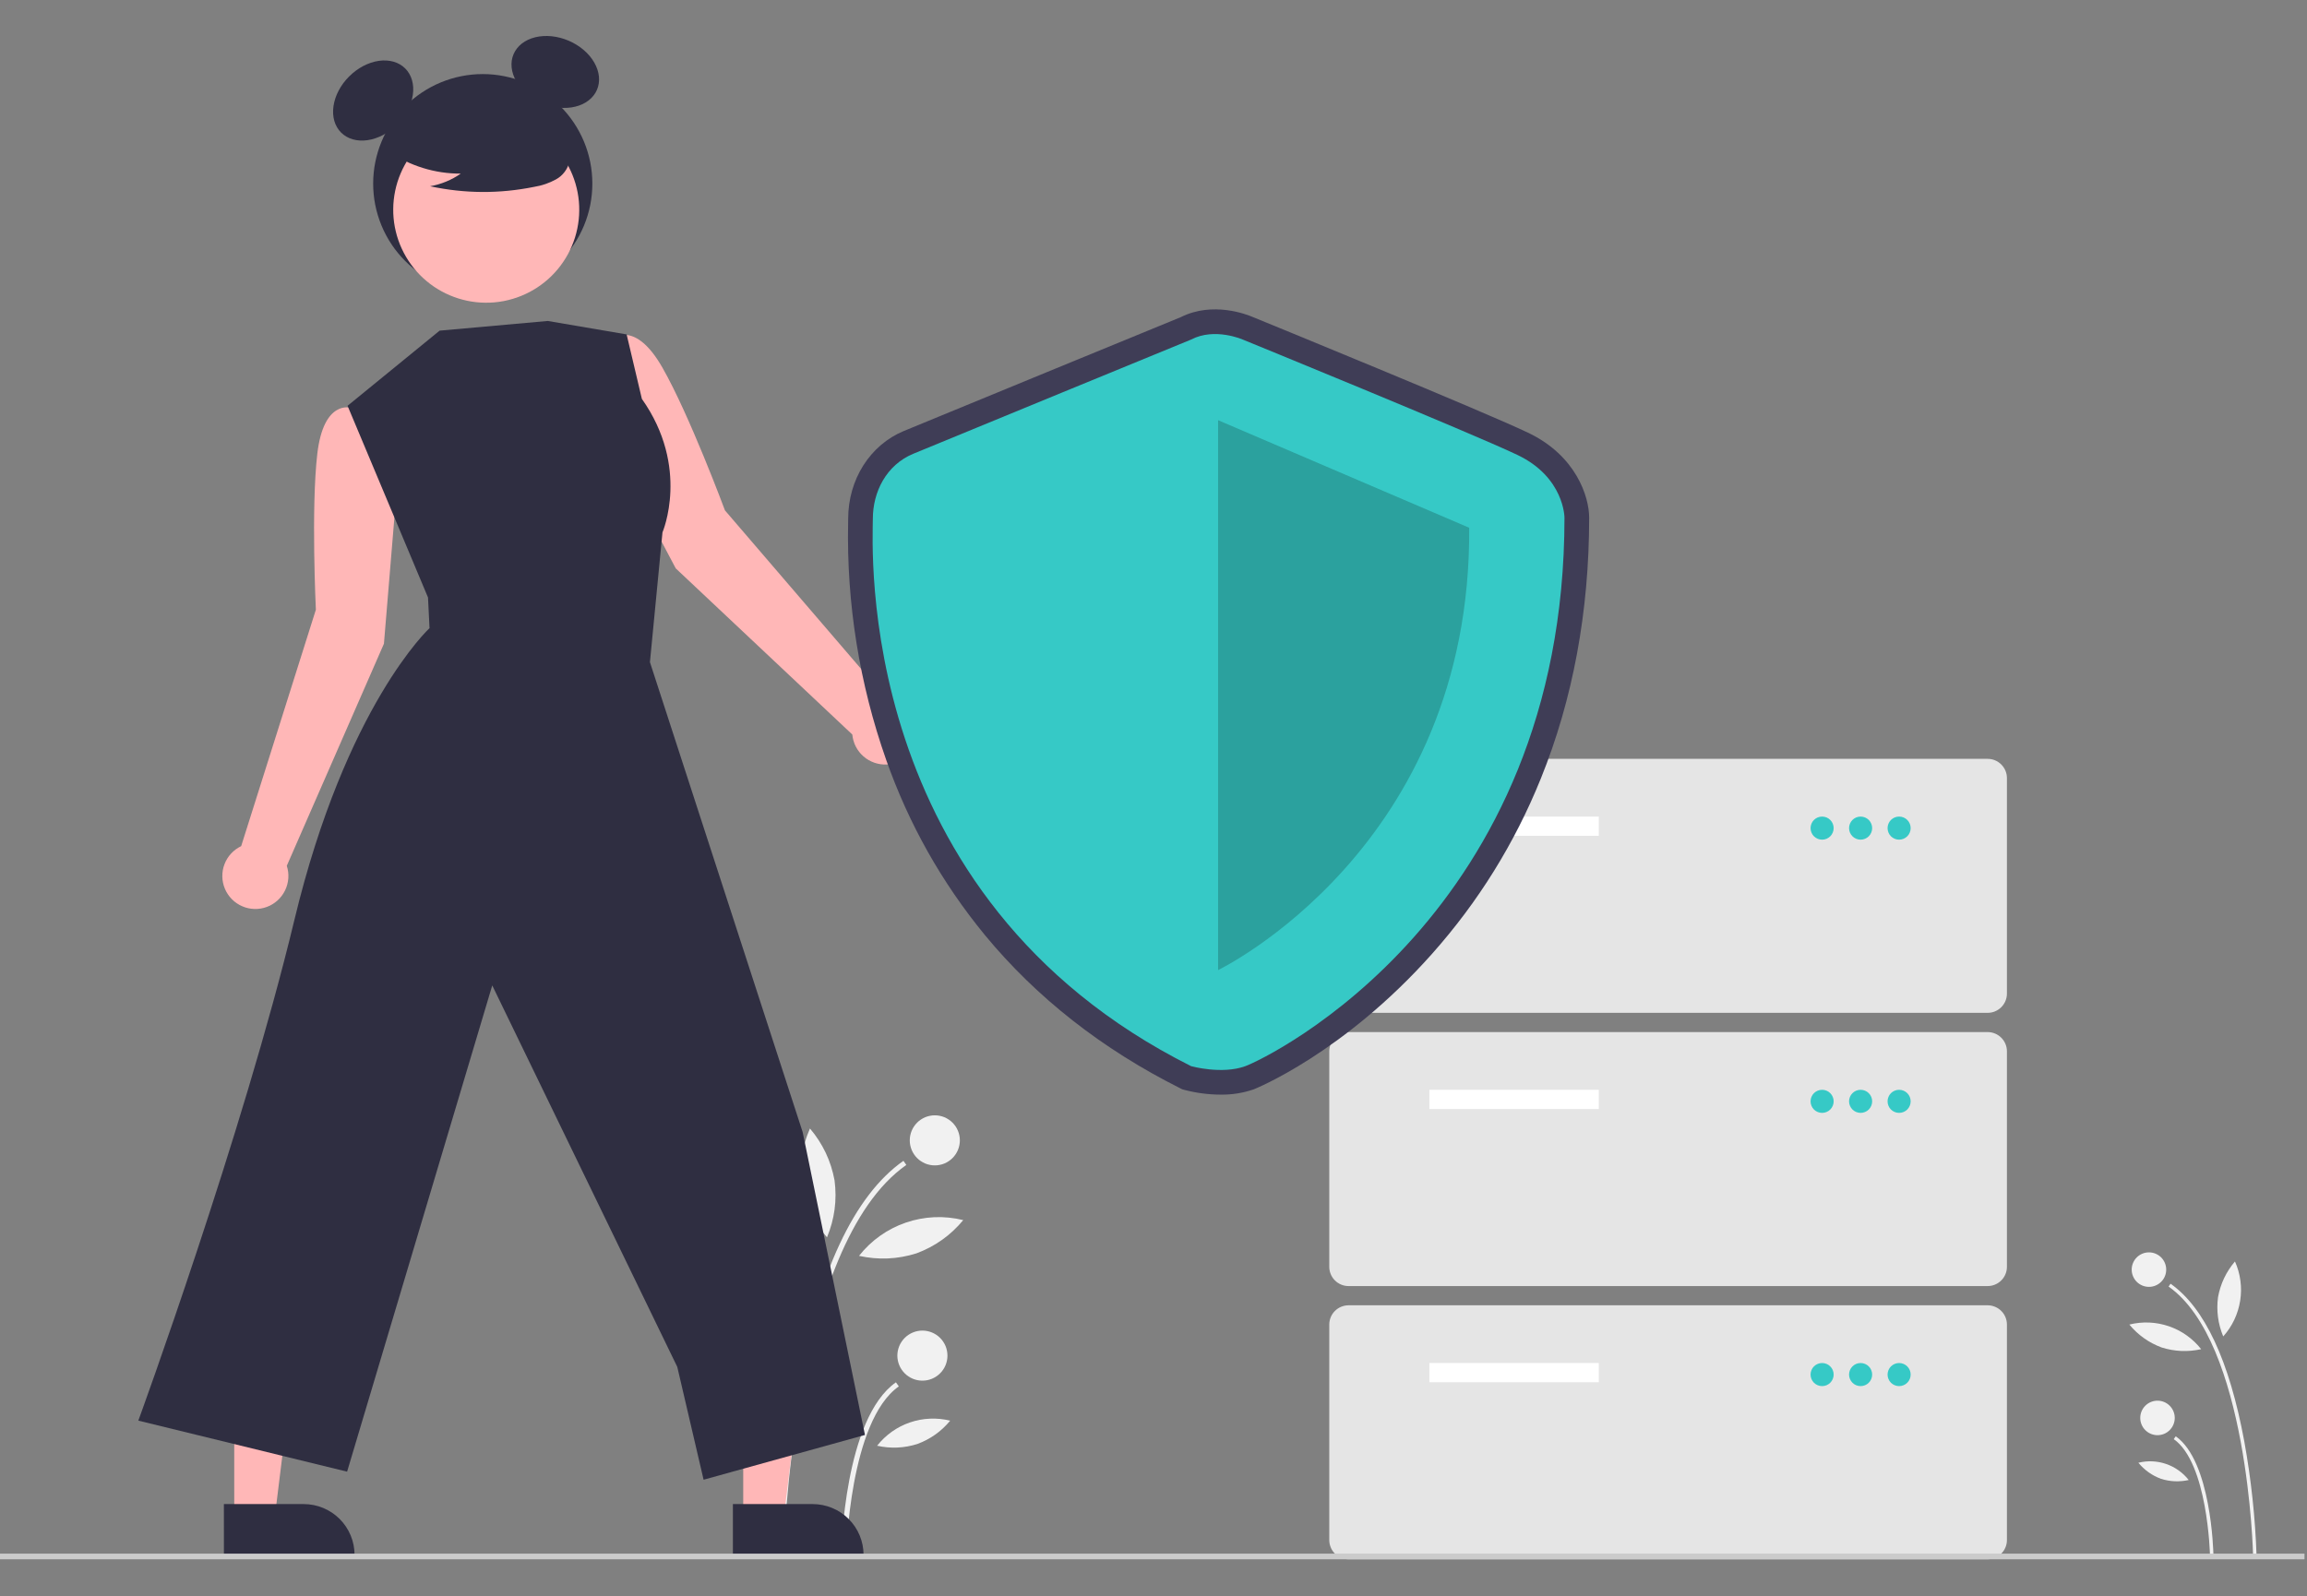 <?xml version="1.0" encoding="UTF-8"?>
<svg xmlns="http://www.w3.org/2000/svg" xmlns:xlink="http://www.w3.org/1999/xlink" width="614" zoomAndPan="magnify" viewBox="0 0 460.5 318.75" height="425" preserveAspectRatio="xMidYMid meet" version="1.0">
  <rect x="0" y="0" width="460.5" height="318.75" fill="#808080" stroke="none"/>
  <defs>
    <clipPath id="876d3a0945">
      <path d="M 102 7.176 L 120 7.176 L 120 22 L 102 22 Z M 102 7.176 " clip-rule="nonzero"></path>
    </clipPath>
    <clipPath id="4e030b93a5">
      <path d="M 265 260 L 401 260 L 401 311.344 L 265 311.344 Z M 265 260 " clip-rule="nonzero"></path>
    </clipPath>
    <clipPath id="12f7aa93ac">
      <path d="M 0 310 L 460 310 L 460 311.344 L 0 311.344 Z M 0 310 " clip-rule="nonzero"></path>
    </clipPath>
  </defs>
  <path fill="#f1f1f1" d="M 449.742 310.664 L 450.434 310.648 C 450.164 302.98 449.352 295.375 447.988 287.824 C 445.008 271.684 440.055 261.082 433.266 256.316 L 432.871 256.879 C 448.73 268.012 449.734 310.238 449.742 310.664 Z M 449.742 310.664 " fill-opacity="1" fill-rule="nonzero"></path>
  <path fill="#f1f1f1" d="M 441.133 310.496 L 441.82 310.484 C 441.809 309.723 441.375 291.75 434.301 286.781 L 433.902 287.344 C 440.695 292.113 441.129 310.316 441.133 310.496 Z M 441.133 310.496 " fill-opacity="1" fill-rule="nonzero"></path>
  <path fill="#f1f1f1" d="M 432.395 253.496 C 432.395 253.953 432.309 254.395 432.133 254.816 C 431.961 255.238 431.711 255.609 431.387 255.934 C 431.062 256.254 430.691 256.504 430.27 256.68 C 429.848 256.855 429.41 256.941 428.953 256.941 C 428.496 256.941 428.055 256.855 427.633 256.68 C 427.211 256.504 426.84 256.254 426.516 255.934 C 426.191 255.609 425.945 255.238 425.77 254.816 C 425.594 254.395 425.508 253.953 425.508 253.496 C 425.508 253.043 425.594 252.602 425.77 252.18 C 425.945 251.758 426.191 251.387 426.516 251.062 C 426.84 250.738 427.211 250.492 427.633 250.316 C 428.055 250.141 428.496 250.055 428.953 250.055 C 429.41 250.055 429.848 250.141 430.27 250.316 C 430.691 250.492 431.062 250.738 431.387 251.062 C 431.711 251.387 431.961 251.758 432.133 252.18 C 432.309 252.602 432.395 253.043 432.395 253.496 Z M 432.395 253.496 " fill-opacity="1" fill-rule="nonzero"></path>
  <path fill="#f1f1f1" d="M 434.102 283.109 C 434.102 283.566 434.016 284.004 433.84 284.426 C 433.664 284.848 433.414 285.223 433.094 285.543 C 432.77 285.867 432.398 286.117 431.977 286.293 C 431.555 286.465 431.113 286.555 430.656 286.555 C 430.199 286.555 429.762 286.465 429.34 286.293 C 428.918 286.117 428.543 285.867 428.223 285.543 C 427.898 285.223 427.648 284.848 427.477 284.426 C 427.301 284.004 427.215 283.566 427.215 283.109 C 427.215 282.652 427.301 282.215 427.477 281.793 C 427.648 281.371 427.898 280.996 428.223 280.676 C 428.543 280.352 428.918 280.102 429.34 279.93 C 429.762 279.754 430.199 279.668 430.656 279.668 C 431.113 279.668 431.555 279.754 431.977 279.93 C 432.398 280.102 432.77 280.352 433.094 280.676 C 433.414 280.996 433.664 281.371 433.84 281.793 C 434.016 282.215 434.102 282.652 434.102 283.109 Z M 434.102 283.109 " fill-opacity="1" fill-rule="nonzero"></path>
  <path fill="#f1f1f1" d="M 442.738 259.004 C 442.387 261.707 442.734 264.316 443.777 266.836 C 444.676 265.832 445.41 264.727 445.988 263.512 C 446.562 262.297 446.953 261.023 447.16 259.699 C 447.371 258.371 447.387 257.039 447.207 255.707 C 447.031 254.375 446.668 253.094 446.121 251.867 C 444.359 253.945 443.23 256.324 442.738 259.004 Z M 442.738 259.004 " fill-opacity="1" fill-rule="nonzero"></path>
  <path fill="#f1f1f1" d="M 431.48 269.043 C 434.082 269.859 436.711 269.973 439.375 269.383 C 438.543 268.328 437.582 267.41 436.484 266.633 C 435.391 265.852 434.203 265.246 432.934 264.809 C 431.66 264.375 430.355 264.125 429.012 264.066 C 427.668 264.012 426.344 264.145 425.039 264.469 C 426.777 266.566 428.926 268.094 431.48 269.043 Z M 431.48 269.043 " fill-opacity="1" fill-rule="nonzero"></path>
  <path fill="#f1f1f1" d="M 431.352 295.27 C 433.176 295.84 435.02 295.918 436.887 295.508 C 436.305 294.766 435.629 294.121 434.859 293.578 C 434.094 293.031 433.262 292.605 432.371 292.301 C 431.48 291.996 430.562 291.82 429.621 291.781 C 428.68 291.738 427.754 291.832 426.84 292.062 C 428.059 293.531 429.562 294.602 431.352 295.27 Z M 431.352 295.27 " fill-opacity="1" fill-rule="nonzero"></path>
  <path fill="#f1f1f1" d="M 156.418 310.664 L 155.418 310.645 C 155.805 299.516 156.988 288.473 158.969 277.516 C 163.293 254.086 170.48 238.695 180.336 231.777 L 180.91 232.598 C 157.887 248.758 156.43 310.047 156.418 310.664 Z M 156.418 310.664 " fill-opacity="1" fill-rule="nonzero"></path>
  <path fill="#f1f1f1" d="M 168.918 310.422 L 167.918 310.402 C 167.938 309.297 168.562 283.211 178.836 276 L 179.41 276.816 C 169.551 283.734 168.922 310.156 168.918 310.422 Z M 168.918 310.422 " fill-opacity="1" fill-rule="nonzero"></path>
  <path fill="#f1f1f1" d="M 191.598 227.691 C 191.598 228.02 191.566 228.344 191.5 228.664 C 191.438 228.988 191.34 229.301 191.215 229.602 C 191.09 229.906 190.938 230.191 190.754 230.465 C 190.57 230.738 190.363 230.992 190.133 231.223 C 189.898 231.457 189.648 231.664 189.375 231.844 C 189.102 232.027 188.812 232.18 188.512 232.309 C 188.207 232.434 187.895 232.527 187.574 232.59 C 187.25 232.656 186.926 232.688 186.598 232.688 C 186.27 232.688 185.945 232.656 185.621 232.59 C 185.301 232.527 184.988 232.434 184.684 232.309 C 184.383 232.18 184.094 232.027 183.82 231.844 C 183.547 231.664 183.293 231.457 183.062 231.223 C 182.832 230.992 182.625 230.738 182.441 230.465 C 182.258 230.191 182.105 229.906 181.98 229.602 C 181.852 229.301 181.758 228.988 181.695 228.664 C 181.629 228.344 181.598 228.02 181.598 227.691 C 181.598 227.359 181.629 227.035 181.695 226.715 C 181.758 226.391 181.852 226.078 181.98 225.777 C 182.105 225.473 182.258 225.188 182.441 224.914 C 182.625 224.641 182.832 224.387 183.062 224.156 C 183.293 223.922 183.547 223.715 183.82 223.535 C 184.094 223.352 184.383 223.199 184.684 223.07 C 184.988 222.945 185.301 222.852 185.621 222.789 C 185.945 222.723 186.27 222.691 186.598 222.691 C 186.926 222.691 187.25 222.723 187.574 222.789 C 187.895 222.852 188.207 222.945 188.512 223.07 C 188.812 223.199 189.102 223.352 189.375 223.535 C 189.648 223.715 189.898 223.922 190.133 224.156 C 190.363 224.387 190.57 224.641 190.754 224.914 C 190.938 225.188 191.09 225.473 191.215 225.777 C 191.34 226.078 191.438 226.391 191.5 226.715 C 191.566 227.035 191.598 227.359 191.598 227.691 Z M 191.598 227.691 " fill-opacity="1" fill-rule="nonzero"></path>
  <path fill="#f1f1f1" d="M 189.121 270.672 C 189.121 271 189.09 271.324 189.023 271.645 C 188.961 271.969 188.867 272.281 188.742 272.582 C 188.613 272.887 188.461 273.176 188.277 273.445 C 188.098 273.719 187.891 273.973 187.656 274.203 C 187.426 274.438 187.172 274.645 186.898 274.824 C 186.625 275.008 186.34 275.164 186.035 275.289 C 185.73 275.414 185.418 275.508 185.098 275.574 C 184.773 275.637 184.449 275.668 184.121 275.668 C 183.793 275.668 183.469 275.637 183.148 275.574 C 182.824 275.508 182.512 275.414 182.207 275.289 C 181.906 275.164 181.617 275.008 181.344 274.824 C 181.07 274.645 180.82 274.438 180.586 274.203 C 180.355 273.973 180.148 273.719 179.965 273.445 C 179.781 273.176 179.629 272.887 179.504 272.582 C 179.379 272.281 179.281 271.969 179.219 271.645 C 179.156 271.324 179.121 271 179.121 270.672 C 179.121 270.344 179.156 270.016 179.219 269.695 C 179.281 269.375 179.379 269.062 179.504 268.758 C 179.629 268.453 179.781 268.168 179.965 267.895 C 180.148 267.621 180.355 267.367 180.586 267.137 C 180.82 266.902 181.07 266.695 181.344 266.516 C 181.617 266.332 181.906 266.18 182.207 266.055 C 182.512 265.926 182.824 265.832 183.148 265.77 C 183.469 265.703 183.793 265.672 184.121 265.672 C 184.449 265.672 184.773 265.703 185.098 265.77 C 185.418 265.832 185.73 265.926 186.035 266.055 C 186.34 266.18 186.625 266.332 186.898 266.516 C 187.172 266.695 187.426 266.902 187.656 267.137 C 187.891 267.367 188.098 267.621 188.277 267.895 C 188.461 268.168 188.613 268.453 188.742 268.758 C 188.867 269.062 188.961 269.375 189.023 269.695 C 189.09 270.016 189.121 270.344 189.121 270.672 Z M 189.121 270.672 " fill-opacity="1" fill-rule="nonzero"></path>
  <path fill="#f1f1f1" d="M 166.586 235.684 C 167.098 239.605 166.594 243.395 165.078 247.047 C 164.43 246.324 163.836 245.559 163.301 244.75 C 162.766 243.941 162.289 243.102 161.871 242.223 C 161.457 241.348 161.105 240.445 160.82 239.516 C 160.535 238.59 160.316 237.648 160.164 236.688 C 160.016 235.73 159.934 234.766 159.922 233.797 C 159.91 232.824 159.969 231.859 160.098 230.898 C 160.227 229.934 160.422 228.988 160.688 228.055 C 160.949 227.121 161.281 226.211 161.676 225.324 C 164.234 228.34 165.871 231.793 166.586 235.684 Z M 166.586 235.684 " fill-opacity="1" fill-rule="nonzero"></path>
  <path fill="#f1f1f1" d="M 182.926 250.254 C 179.152 251.438 175.332 251.605 171.469 250.75 C 172.07 249.984 172.719 249.27 173.422 248.602 C 174.125 247.93 174.871 247.316 175.664 246.754 C 176.453 246.191 177.281 245.688 178.145 245.246 C 179.008 244.801 179.898 244.422 180.816 244.109 C 181.734 243.793 182.672 243.547 183.625 243.367 C 184.578 243.188 185.543 243.074 186.512 243.031 C 187.48 242.992 188.449 243.02 189.414 243.117 C 190.379 243.215 191.332 243.379 192.273 243.613 C 189.75 246.66 186.633 248.875 182.926 250.254 Z M 182.926 250.254 " fill-opacity="1" fill-rule="nonzero"></path>
  <path fill="#f1f1f1" d="M 183.109 288.316 C 180.465 289.148 177.789 289.266 175.082 288.664 C 175.926 287.59 176.906 286.656 178.02 285.863 C 179.137 285.07 180.34 284.453 181.633 284.012 C 182.926 283.566 184.258 283.316 185.625 283.258 C 186.988 283.195 188.336 283.332 189.664 283.664 C 187.895 285.797 185.711 287.352 183.109 288.316 Z M 183.109 288.316 " fill-opacity="1" fill-rule="nonzero"></path>
  <path fill="#ffb7b7" d="M 79.184 97.828 L 76.777 83.117 L 69.984 81.418 C 69.984 81.418 64.594 79.762 63.336 90.613 C 62.074 101.469 63.051 121.734 63.051 121.734 L 48.141 168.945 C 47.762 169.125 47.402 169.34 47.062 169.59 C 46.723 169.84 46.41 170.117 46.125 170.43 C 45.84 170.738 45.586 171.07 45.363 171.43 C 45.141 171.785 44.957 172.16 44.809 172.555 C 44.656 172.949 44.547 173.352 44.473 173.766 C 44.402 174.18 44.371 174.598 44.379 175.02 C 44.383 175.441 44.434 175.855 44.52 176.27 C 44.605 176.68 44.734 177.082 44.898 177.469 C 45.059 177.855 45.258 178.223 45.496 178.574 C 45.73 178.922 45.996 179.246 46.289 179.547 C 46.586 179.844 46.91 180.113 47.258 180.348 C 47.605 180.586 47.973 180.789 48.359 180.953 C 48.746 181.121 49.145 181.25 49.555 181.34 C 49.969 181.43 50.383 181.48 50.805 181.492 C 51.223 181.504 51.645 181.473 52.059 181.402 C 52.473 181.336 52.879 181.227 53.273 181.078 C 53.668 180.934 54.043 180.75 54.402 180.531 C 54.762 180.312 55.098 180.062 55.41 179.777 C 55.723 179.496 56.004 179.184 56.254 178.848 C 56.508 178.512 56.723 178.152 56.906 177.773 C 57.09 177.395 57.238 177 57.344 176.594 C 57.453 176.188 57.523 175.773 57.551 175.355 C 57.582 174.934 57.57 174.516 57.52 174.098 C 57.469 173.68 57.375 173.273 57.246 172.871 L 76.637 128.527 Z M 79.184 97.828 " fill-opacity="1" fill-rule="nonzero"></path>
  <path fill="#ffb7b7" d="M 120.484 86.25 L 116.918 71.777 L 122.496 67.551 C 122.496 67.551 126.801 63.906 132.223 73.395 C 137.645 82.883 144.707 101.906 144.707 101.906 L 176.961 139.473 C 177.383 139.488 177.797 139.543 178.207 139.641 C 178.617 139.738 179.016 139.871 179.398 140.043 C 179.781 140.215 180.145 140.422 180.492 140.664 C 180.836 140.906 181.152 141.18 181.445 141.484 C 181.738 141.785 182 142.113 182.227 142.469 C 182.457 142.82 182.652 143.191 182.809 143.582 C 182.969 143.973 183.086 144.371 183.168 144.785 C 183.25 145.199 183.289 145.617 183.293 146.035 C 183.293 146.457 183.254 146.875 183.176 147.289 C 183.098 147.703 182.98 148.105 182.828 148.496 C 182.672 148.887 182.48 149.258 182.254 149.613 C 182.027 149.969 181.766 150.297 181.477 150.602 C 181.188 150.906 180.871 151.184 180.527 151.426 C 180.188 151.672 179.824 151.883 179.441 152.055 C 179.059 152.23 178.66 152.367 178.254 152.469 C 177.844 152.566 177.43 152.625 177.008 152.645 C 176.586 152.664 176.168 152.645 175.754 152.586 C 175.336 152.523 174.93 152.426 174.531 152.289 C 174.133 152.148 173.754 151.973 173.387 151.762 C 173.023 151.551 172.684 151.309 172.367 151.031 C 172.047 150.754 171.762 150.453 171.5 150.121 C 171.242 149.789 171.016 149.434 170.824 149.062 C 170.633 148.688 170.477 148.297 170.363 147.891 C 170.246 147.488 170.168 147.078 170.129 146.656 L 134.883 113.484 Z M 120.484 86.25 " fill-opacity="1" fill-rule="nonzero"></path>
  <path fill="#ffb7b7" d="M 148.355 302.953 L 156.445 302.953 L 160.293 271.762 L 148.355 271.766 Z M 148.355 302.953 " fill-opacity="1" fill-rule="nonzero"></path>
  <path fill="#2f2e41" d="M 146.293 300.312 L 162.223 300.312 C 162.891 300.312 163.551 300.379 164.203 300.508 C 164.855 300.637 165.492 300.832 166.105 301.086 C 166.723 301.34 167.309 301.652 167.863 302.023 C 168.418 302.395 168.93 302.812 169.398 303.285 C 169.871 303.758 170.293 304.27 170.664 304.824 C 171.031 305.379 171.348 305.961 171.602 306.578 C 171.855 307.191 172.047 307.828 172.18 308.48 C 172.309 309.137 172.375 309.797 172.375 310.461 L 172.375 310.793 L 146.293 310.793 Z M 146.293 300.312 " fill-opacity="1" fill-rule="nonzero"></path>
  <path fill="#ffb7b7" d="M 46.758 302.953 L 54.844 302.953 L 58.691 271.762 L 46.754 271.766 Z M 46.758 302.953 " fill-opacity="1" fill-rule="nonzero"></path>
  <path fill="#2f2e41" d="M 44.691 300.312 L 60.621 300.312 C 61.289 300.312 61.949 300.379 62.602 300.508 C 63.258 300.637 63.891 300.832 64.508 301.086 C 65.121 301.34 65.707 301.652 66.262 302.023 C 66.816 302.395 67.328 302.812 67.801 303.285 C 68.27 303.758 68.691 304.27 69.062 304.824 C 69.434 305.379 69.746 305.961 70 306.578 C 70.254 307.191 70.449 307.828 70.578 308.48 C 70.707 309.137 70.773 309.797 70.773 310.461 L 70.773 310.793 L 44.695 310.793 Z M 44.691 300.312 " fill-opacity="1" fill-rule="nonzero"></path>
  <path fill="#2f2e41" d="M 118.238 36.66 C 118.238 37.375 118.203 38.09 118.133 38.805 C 118.062 39.516 117.957 40.223 117.82 40.926 C 117.68 41.629 117.504 42.324 117.297 43.008 C 117.09 43.695 116.848 44.367 116.574 45.031 C 116.301 45.691 115.992 46.34 115.656 46.969 C 115.316 47.602 114.949 48.215 114.551 48.812 C 114.152 49.406 113.727 49.98 113.273 50.535 C 112.82 51.09 112.34 51.617 111.832 52.125 C 111.324 52.633 110.793 53.113 110.242 53.566 C 109.688 54.02 109.113 54.445 108.516 54.844 C 107.922 55.242 107.309 55.609 106.676 55.949 C 106.043 56.285 105.395 56.59 104.734 56.867 C 104.074 57.141 103.398 57.383 102.715 57.59 C 102.027 57.797 101.332 57.969 100.629 58.109 C 99.93 58.25 99.219 58.355 98.508 58.426 C 97.793 58.496 97.078 58.531 96.363 58.531 C 95.645 58.531 94.93 58.496 94.219 58.426 C 93.504 58.355 92.797 58.25 92.094 58.109 C 91.391 57.969 90.699 57.797 90.012 57.59 C 89.328 57.383 88.652 57.141 87.992 56.867 C 87.328 56.59 86.684 56.285 86.051 55.949 C 85.418 55.609 84.805 55.242 84.207 54.844 C 83.613 54.445 83.039 54.02 82.484 53.566 C 81.93 53.113 81.402 52.633 80.895 52.125 C 80.387 51.617 79.906 51.09 79.453 50.535 C 78.996 49.98 78.57 49.406 78.172 48.812 C 77.773 48.215 77.406 47.602 77.07 46.969 C 76.73 46.34 76.426 45.691 76.152 45.031 C 75.879 44.367 75.637 43.695 75.43 43.008 C 75.219 42.324 75.047 41.629 74.906 40.926 C 74.766 40.223 74.66 39.516 74.594 38.805 C 74.523 38.09 74.488 37.375 74.488 36.66 C 74.488 35.945 74.523 35.23 74.594 34.516 C 74.66 33.805 74.766 33.094 74.906 32.395 C 75.047 31.691 75.219 30.996 75.43 30.312 C 75.637 29.625 75.879 28.953 76.152 28.289 C 76.426 27.629 76.73 26.98 77.07 26.352 C 77.406 25.719 77.773 25.105 78.172 24.508 C 78.57 23.914 78.996 23.34 79.453 22.785 C 79.906 22.23 80.387 21.703 80.895 21.195 C 81.402 20.688 81.93 20.207 82.484 19.754 C 83.039 19.301 83.613 18.871 84.207 18.477 C 84.805 18.078 85.418 17.711 86.051 17.371 C 86.684 17.035 87.328 16.727 87.992 16.453 C 88.652 16.18 89.328 15.938 90.012 15.73 C 90.699 15.523 91.391 15.348 92.094 15.211 C 92.797 15.07 93.504 14.965 94.219 14.895 C 94.93 14.824 95.645 14.789 96.363 14.789 C 97.078 14.789 97.793 14.824 98.508 14.895 C 99.219 14.965 99.93 15.07 100.629 15.211 C 101.332 15.348 102.027 15.523 102.715 15.73 C 103.398 15.938 104.074 16.18 104.734 16.453 C 105.395 16.727 106.043 17.035 106.676 17.371 C 107.309 17.711 107.922 18.078 108.516 18.477 C 109.113 18.871 109.688 19.301 110.242 19.754 C 110.793 20.207 111.324 20.688 111.832 21.195 C 112.34 21.703 112.82 22.23 113.273 22.785 C 113.727 23.34 114.152 23.914 114.551 24.508 C 114.949 25.105 115.316 25.719 115.656 26.352 C 115.992 26.98 116.301 27.629 116.574 28.289 C 116.848 28.953 117.09 29.625 117.297 30.312 C 117.504 30.996 117.68 31.691 117.82 32.395 C 117.957 33.094 118.062 33.805 118.133 34.516 C 118.203 35.23 118.238 35.945 118.238 36.66 Z M 118.238 36.66 " fill-opacity="1" fill-rule="nonzero"></path>
  <path fill="#2f2e41" d="M 80.887 13.668 C 81.203 13.984 81.473 14.336 81.699 14.727 C 81.93 15.121 82.105 15.543 82.238 15.992 C 82.367 16.445 82.445 16.918 82.477 17.414 C 82.504 17.91 82.48 18.418 82.406 18.938 C 82.332 19.457 82.207 19.98 82.035 20.504 C 81.859 21.027 81.641 21.543 81.371 22.055 C 81.102 22.562 80.793 23.055 80.445 23.527 C 80.094 24 79.707 24.449 79.285 24.867 C 78.867 25.289 78.418 25.672 77.945 26.023 C 77.473 26.375 76.98 26.684 76.473 26.953 C 75.965 27.219 75.445 27.441 74.922 27.613 C 74.398 27.789 73.875 27.914 73.355 27.988 C 72.836 28.062 72.328 28.086 71.832 28.055 C 71.336 28.027 70.863 27.949 70.41 27.816 C 69.957 27.688 69.535 27.508 69.145 27.281 C 68.754 27.055 68.402 26.781 68.086 26.469 C 67.77 26.152 67.5 25.801 67.273 25.406 C 67.043 25.016 66.867 24.594 66.734 24.145 C 66.605 23.691 66.527 23.219 66.496 22.723 C 66.469 22.227 66.492 21.719 66.566 21.199 C 66.641 20.68 66.766 20.156 66.938 19.633 C 67.113 19.109 67.332 18.594 67.602 18.082 C 67.871 17.574 68.18 17.082 68.527 16.609 C 68.879 16.137 69.266 15.688 69.688 15.27 C 70.105 14.848 70.555 14.465 71.027 14.113 C 71.5 13.762 71.992 13.453 72.5 13.184 C 73.008 12.918 73.527 12.695 74.051 12.523 C 74.574 12.348 75.098 12.223 75.617 12.148 C 76.137 12.074 76.645 12.051 77.141 12.082 C 77.637 12.109 78.109 12.188 78.562 12.32 C 79.016 12.449 79.438 12.629 79.828 12.855 C 80.219 13.082 80.57 13.355 80.887 13.668 Z M 80.887 13.668 " fill-opacity="1" fill-rule="nonzero"></path>
  <g clip-path="url(#876d3a0945)">
    <path fill="#2f2e41" d="M 113.508 8.125 C 114.051 8.359 114.578 8.629 115.078 8.938 C 115.582 9.246 116.051 9.59 116.488 9.961 C 116.926 10.332 117.324 10.73 117.68 11.152 C 118.039 11.574 118.348 12.012 118.609 12.469 C 118.875 12.922 119.086 13.387 119.242 13.855 C 119.398 14.324 119.504 14.797 119.551 15.262 C 119.598 15.73 119.59 16.188 119.523 16.637 C 119.457 17.082 119.34 17.512 119.164 17.922 C 118.988 18.332 118.762 18.715 118.484 19.07 C 118.203 19.43 117.879 19.75 117.508 20.039 C 117.137 20.328 116.727 20.578 116.277 20.793 C 115.828 21.004 115.352 21.172 114.84 21.293 C 114.328 21.418 113.797 21.5 113.246 21.531 C 112.695 21.566 112.133 21.555 111.562 21.496 C 110.988 21.438 110.418 21.332 109.848 21.184 C 109.277 21.035 108.719 20.844 108.172 20.609 C 107.625 20.375 107.102 20.105 106.598 19.797 C 106.098 19.488 105.629 19.145 105.188 18.773 C 104.75 18.402 104.355 18.004 103.996 17.582 C 103.641 17.16 103.328 16.723 103.066 16.266 C 102.805 15.812 102.594 15.352 102.438 14.879 C 102.277 14.41 102.176 13.941 102.129 13.473 C 102.082 13.004 102.09 12.547 102.152 12.098 C 102.219 11.652 102.34 11.223 102.516 10.812 C 102.691 10.402 102.918 10.02 103.195 9.664 C 103.473 9.305 103.797 8.984 104.168 8.695 C 104.539 8.406 104.949 8.156 105.398 7.945 C 105.848 7.734 106.328 7.566 106.84 7.441 C 107.348 7.316 107.879 7.234 108.434 7.203 C 108.984 7.168 109.547 7.18 110.117 7.238 C 110.688 7.301 111.262 7.402 111.832 7.551 C 112.402 7.699 112.961 7.891 113.508 8.125 Z M 113.508 8.125 " fill-opacity="1" fill-rule="nonzero"></path>
  </g>
  <path fill="#ffb7b7" d="M 105.961 25.594 C 106.496 25.887 107.016 26.203 107.516 26.547 C 108.02 26.887 108.504 27.254 108.969 27.645 C 109.438 28.035 109.883 28.445 110.309 28.879 C 110.734 29.312 111.137 29.766 111.52 30.242 C 111.898 30.715 112.258 31.207 112.59 31.715 C 112.922 32.223 113.23 32.746 113.512 33.285 C 113.793 33.824 114.047 34.375 114.277 34.938 C 114.504 35.504 114.703 36.078 114.875 36.66 C 115.043 37.242 115.188 37.832 115.301 38.43 C 115.414 39.027 115.496 39.629 115.551 40.234 C 115.605 40.84 115.629 41.449 115.621 42.055 C 115.617 42.664 115.582 43.27 115.516 43.875 C 115.449 44.477 115.355 45.078 115.23 45.672 C 115.105 46.27 114.953 46.855 114.773 47.438 C 114.59 48.016 114.379 48.586 114.141 49.145 C 113.902 49.703 113.641 50.25 113.348 50.785 C 113.055 51.316 112.738 51.836 112.395 52.336 C 112.055 52.84 111.688 53.324 111.297 53.789 C 110.906 54.258 110.496 54.703 110.062 55.129 C 109.629 55.555 109.172 55.957 108.699 56.34 C 108.227 56.719 107.734 57.078 107.227 57.41 C 106.719 57.742 106.195 58.051 105.656 58.332 C 105.117 58.613 104.562 58.867 104 59.094 C 103.438 59.324 102.863 59.523 102.277 59.691 C 101.695 59.863 101.105 60.008 100.508 60.121 C 99.91 60.23 99.309 60.316 98.703 60.371 C 98.098 60.422 97.492 60.449 96.883 60.441 C 96.273 60.438 95.668 60.402 95.062 60.336 C 94.457 60.27 93.859 60.176 93.266 60.051 C 92.668 59.926 92.082 59.773 91.5 59.594 C 90.922 59.41 90.352 59.199 89.789 58.961 C 89.23 58.723 88.684 58.461 88.152 58.168 C 87.617 57.875 87.102 57.559 86.598 57.219 C 86.094 56.875 85.609 56.508 85.145 56.117 C 84.676 55.727 84.23 55.316 83.805 54.883 C 83.379 54.449 82.977 53.996 82.594 53.52 C 82.215 53.047 81.855 52.555 81.523 52.047 C 81.191 51.539 80.883 51.016 80.602 50.477 C 80.32 49.938 80.066 49.387 79.836 48.824 C 79.609 48.258 79.41 47.684 79.238 47.102 C 79.07 46.52 78.926 45.93 78.812 45.332 C 78.699 44.734 78.617 44.133 78.562 43.527 C 78.508 42.922 78.484 42.316 78.492 41.707 C 78.496 41.098 78.531 40.492 78.598 39.887 C 78.664 39.285 78.758 38.684 78.883 38.09 C 79.008 37.492 79.16 36.906 79.34 36.328 C 79.523 35.746 79.734 35.176 79.973 34.617 C 80.211 34.059 80.473 33.512 80.766 32.977 C 81.059 32.445 81.375 31.926 81.719 31.426 C 82.059 30.922 82.426 30.438 82.816 29.973 C 83.207 29.504 83.617 29.059 84.051 28.633 C 84.484 28.207 84.941 27.805 85.414 27.422 C 85.887 27.043 86.379 26.684 86.887 26.352 C 87.395 26.02 87.918 25.711 88.457 25.43 C 88.996 25.148 89.551 24.895 90.113 24.668 C 90.676 24.438 91.25 24.238 91.836 24.07 C 92.418 23.898 93.008 23.754 93.605 23.645 C 94.203 23.531 94.805 23.445 95.41 23.391 C 96.016 23.34 96.621 23.312 97.23 23.32 C 97.84 23.324 98.445 23.359 99.051 23.426 C 99.656 23.492 100.254 23.586 100.852 23.711 C 101.445 23.836 102.031 23.988 102.613 24.172 C 103.191 24.352 103.762 24.562 104.324 24.801 C 104.883 25.039 105.43 25.301 105.961 25.594 Z M 105.961 25.594 " fill-opacity="1" fill-rule="nonzero"></path>
  <path fill="#2f2e41" d="M 77.547 30.207 C 79.668 31.668 81.961 32.777 84.422 33.539 C 86.883 34.301 89.402 34.676 91.98 34.664 C 90.117 35.953 88.074 36.793 85.848 37.188 C 92.77 38.672 99.703 38.711 106.645 37.305 C 108.184 37.059 109.633 36.559 110.996 35.809 C 111.68 35.43 112.258 34.926 112.723 34.297 C 113.191 33.672 113.512 32.977 113.684 32.215 C 114.141 29.609 112.109 27.242 110 25.645 C 108.383 24.441 106.656 23.434 104.812 22.613 C 102.973 21.793 101.066 21.188 99.09 20.793 C 97.113 20.398 95.117 20.227 93.105 20.273 C 91.09 20.324 89.105 20.594 87.152 21.082 C 84.602 21.742 82.043 22.855 80.387 24.906 C 78.727 26.953 78.238 30.113 79.816 32.223 Z M 77.547 30.207 " fill-opacity="1" fill-rule="nonzero"></path>
  <path fill="#2f2e41" d="M 87.75 66.02 L 69.375 81.023 L 85.434 119.297 L 85.738 125.418 C 85.738 125.418 69.07 140.785 58.758 183.703 C 48.445 226.621 27.613 283.648 27.613 283.648 L 69.285 293.84 L 98.258 196.754 L 135.191 272.922 L 140.445 295.449 L 172.656 286.512 L 160.223 226.055 L 129.734 132.207 L 132.238 106.285 C 132.238 106.285 137.816 93.344 128.125 79.645 L 125.082 66.77 L 109.344 64.086 Z M 87.75 66.02 " fill-opacity="1" fill-rule="nonzero"></path>
  <path fill="#e5e5e5" d="M 396.758 202.227 L 269.18 202.227 C 268.668 202.227 268.18 202.129 267.707 201.934 C 267.238 201.738 266.824 201.461 266.461 201.102 C 266.102 200.742 265.824 200.324 265.629 199.855 C 265.434 199.383 265.336 198.895 265.336 198.387 L 265.336 155.359 C 265.336 154.848 265.434 154.359 265.629 153.887 C 265.824 153.418 266.102 153.004 266.461 152.641 C 266.824 152.281 267.238 152.004 267.707 151.809 C 268.18 151.613 268.668 151.516 269.18 151.516 L 396.758 151.516 C 397.266 151.516 397.758 151.613 398.227 151.809 C 398.699 152.004 399.113 152.281 399.473 152.641 C 399.836 153.004 400.113 153.418 400.309 153.887 C 400.504 154.359 400.602 154.848 400.602 155.359 L 400.602 198.387 C 400.602 198.895 400.504 199.387 400.309 199.855 C 400.113 200.324 399.836 200.742 399.473 201.102 C 399.113 201.461 398.699 201.738 398.227 201.934 C 397.758 202.129 397.266 202.227 396.758 202.227 Z M 396.758 202.227 " fill-opacity="1" fill-rule="nonzero"></path>
  <path fill="#ffffff" d="M 285.316 163.043 L 319.133 163.043 L 319.133 166.883 L 285.316 166.883 Z M 285.316 163.043 " fill-opacity="1" fill-rule="nonzero"></path>
  <path fill="#36c9c6" d="M 366.016 165.348 C 366.016 165.652 365.957 165.945 365.84 166.227 C 365.723 166.512 365.559 166.762 365.34 166.977 C 365.125 167.191 364.875 167.359 364.594 167.477 C 364.309 167.594 364.016 167.652 363.711 167.652 C 363.406 167.652 363.109 167.594 362.828 167.477 C 362.547 167.359 362.297 167.191 362.078 166.977 C 361.863 166.762 361.695 166.512 361.582 166.227 C 361.465 165.945 361.406 165.652 361.406 165.348 C 361.406 165.039 361.465 164.746 361.582 164.465 C 361.695 164.184 361.863 163.934 362.078 163.715 C 362.297 163.5 362.547 163.332 362.828 163.215 C 363.109 163.102 363.406 163.043 363.711 163.043 C 364.016 163.043 364.309 163.102 364.594 163.215 C 364.875 163.332 365.125 163.5 365.34 163.715 C 365.559 163.934 365.723 164.184 365.84 164.465 C 365.957 164.746 366.016 165.039 366.016 165.348 Z M 366.016 165.348 " fill-opacity="1" fill-rule="nonzero"></path>
  <path fill="#36c9c6" d="M 373.703 165.348 C 373.703 165.652 373.645 165.945 373.527 166.227 C 373.41 166.512 373.242 166.762 373.027 166.977 C 372.809 167.191 372.562 167.359 372.277 167.477 C 371.996 167.594 371.703 167.652 371.395 167.652 C 371.09 167.652 370.797 167.594 370.512 167.477 C 370.23 167.359 369.98 167.191 369.766 166.977 C 369.551 166.762 369.383 166.512 369.266 166.227 C 369.148 165.945 369.09 165.652 369.09 165.348 C 369.09 165.039 369.148 164.746 369.266 164.465 C 369.383 164.184 369.551 163.934 369.766 163.715 C 369.98 163.5 370.23 163.332 370.512 163.215 C 370.797 163.102 371.09 163.043 371.395 163.043 C 371.703 163.043 371.996 163.102 372.277 163.215 C 372.562 163.332 372.809 163.5 373.027 163.715 C 373.242 163.934 373.41 164.184 373.527 164.465 C 373.645 164.746 373.703 165.039 373.703 165.348 Z M 373.703 165.348 " fill-opacity="1" fill-rule="nonzero"></path>
  <path fill="#36c9c6" d="M 381.387 165.348 C 381.387 165.652 381.328 165.945 381.211 166.227 C 381.094 166.512 380.93 166.762 380.711 166.977 C 380.496 167.191 380.246 167.359 379.965 167.477 C 379.68 167.594 379.387 167.652 379.082 167.652 C 378.777 167.652 378.48 167.594 378.199 167.477 C 377.918 167.359 377.668 167.191 377.449 166.977 C 377.234 166.762 377.066 166.512 376.953 166.227 C 376.836 165.945 376.777 165.652 376.777 165.348 C 376.777 165.039 376.836 164.746 376.953 164.465 C 377.066 164.184 377.234 163.934 377.449 163.715 C 377.668 163.5 377.918 163.332 378.199 163.215 C 378.48 163.102 378.777 163.043 379.082 163.043 C 379.387 163.043 379.68 163.102 379.965 163.215 C 380.246 163.332 380.496 163.5 380.711 163.715 C 380.93 163.934 381.094 164.184 381.211 164.465 C 381.328 164.746 381.387 165.039 381.387 165.348 Z M 381.387 165.348 " fill-opacity="1" fill-rule="nonzero"></path>
  <path fill="#e5e5e5" d="M 396.758 256.781 L 269.18 256.781 C 268.668 256.781 268.18 256.684 267.707 256.488 C 267.238 256.293 266.824 256.016 266.461 255.656 C 266.102 255.293 265.824 254.879 265.629 254.41 C 265.434 253.938 265.336 253.449 265.336 252.938 L 265.336 209.91 C 265.336 209.402 265.434 208.91 265.629 208.441 C 265.824 207.973 266.102 207.555 266.461 207.195 C 266.824 206.836 267.238 206.559 267.707 206.363 C 268.18 206.168 268.668 206.07 269.18 206.07 L 396.758 206.07 C 397.266 206.07 397.758 206.168 398.227 206.363 C 398.699 206.559 399.113 206.836 399.473 207.195 C 399.836 207.555 400.113 207.973 400.309 208.441 C 400.504 208.91 400.602 209.402 400.602 209.91 L 400.602 252.938 C 400.602 253.449 400.504 253.938 400.309 254.41 C 400.113 254.879 399.836 255.293 399.473 255.656 C 399.113 256.016 398.699 256.293 398.227 256.488 C 397.758 256.684 397.266 256.781 396.758 256.781 Z M 396.758 256.781 " fill-opacity="1" fill-rule="nonzero"></path>
  <path fill="#ffffff" d="M 285.316 217.594 L 319.133 217.594 L 319.133 221.438 L 285.316 221.438 Z M 285.316 217.594 " fill-opacity="1" fill-rule="nonzero"></path>
  <path fill="#36c9c6" d="M 366.016 219.898 C 366.016 220.207 365.957 220.5 365.84 220.781 C 365.723 221.062 365.559 221.312 365.34 221.531 C 365.125 221.746 364.875 221.914 364.594 222.027 C 364.309 222.145 364.016 222.203 363.711 222.203 C 363.406 222.203 363.109 222.145 362.828 222.027 C 362.547 221.914 362.297 221.746 362.078 221.531 C 361.863 221.312 361.695 221.062 361.582 220.781 C 361.465 220.5 361.406 220.207 361.406 219.898 C 361.406 219.594 361.465 219.301 361.582 219.016 C 361.695 218.734 361.863 218.484 362.078 218.27 C 362.297 218.055 362.547 217.887 362.828 217.77 C 363.109 217.652 363.406 217.594 363.711 217.594 C 364.016 217.594 364.309 217.652 364.594 217.77 C 364.875 217.887 365.125 218.055 365.34 218.27 C 365.559 218.484 365.723 218.734 365.84 219.016 C 365.957 219.301 366.016 219.594 366.016 219.898 Z M 366.016 219.898 " fill-opacity="1" fill-rule="nonzero"></path>
  <path fill="#36c9c6" d="M 373.703 219.898 C 373.703 220.207 373.645 220.5 373.527 220.781 C 373.41 221.062 373.242 221.312 373.027 221.531 C 372.809 221.746 372.562 221.914 372.277 222.027 C 371.996 222.145 371.703 222.203 371.395 222.203 C 371.09 222.203 370.797 222.145 370.512 222.027 C 370.23 221.914 369.98 221.746 369.766 221.531 C 369.551 221.312 369.383 221.062 369.266 220.781 C 369.148 220.5 369.09 220.207 369.09 219.898 C 369.09 219.594 369.148 219.301 369.266 219.016 C 369.383 218.734 369.551 218.484 369.766 218.27 C 369.98 218.055 370.23 217.887 370.512 217.77 C 370.797 217.652 371.09 217.594 371.395 217.594 C 371.703 217.594 371.996 217.652 372.277 217.77 C 372.562 217.887 372.809 218.055 373.027 218.27 C 373.242 218.484 373.41 218.734 373.527 219.016 C 373.645 219.301 373.703 219.594 373.703 219.898 Z M 373.703 219.898 " fill-opacity="1" fill-rule="nonzero"></path>
  <path fill="#36c9c6" d="M 381.387 219.898 C 381.387 220.207 381.328 220.5 381.211 220.781 C 381.094 221.062 380.93 221.312 380.711 221.531 C 380.496 221.746 380.246 221.914 379.965 222.027 C 379.68 222.145 379.387 222.203 379.082 222.203 C 378.777 222.203 378.48 222.145 378.199 222.027 C 377.918 221.914 377.668 221.746 377.449 221.531 C 377.234 221.312 377.066 221.062 376.953 220.781 C 376.836 220.5 376.777 220.207 376.777 219.898 C 376.777 219.594 376.836 219.301 376.953 219.016 C 377.066 218.734 377.234 218.484 377.449 218.27 C 377.668 218.055 377.918 217.887 378.199 217.77 C 378.48 217.652 378.777 217.594 379.082 217.594 C 379.387 217.594 379.68 217.652 379.965 217.77 C 380.246 217.887 380.496 218.055 380.711 218.27 C 380.93 218.484 381.094 218.734 381.211 219.016 C 381.328 219.301 381.387 219.594 381.387 219.898 Z M 381.387 219.898 " fill-opacity="1" fill-rule="nonzero"></path>
  <g clip-path="url(#4e030b93a5)">
    <path fill="#e5e5e5" d="M 396.758 311.336 L 269.18 311.336 C 268.668 311.332 268.18 311.234 267.707 311.039 C 267.238 310.848 266.824 310.566 266.461 310.207 C 266.102 309.848 265.824 309.434 265.629 308.961 C 265.434 308.492 265.336 308.004 265.336 307.492 L 265.336 264.465 C 265.336 263.957 265.434 263.465 265.629 262.996 C 265.824 262.523 266.102 262.109 266.461 261.75 C 266.824 261.391 267.238 261.113 267.707 260.918 C 268.18 260.723 268.668 260.625 269.18 260.621 L 396.758 260.621 C 397.266 260.625 397.758 260.723 398.227 260.918 C 398.699 261.113 399.113 261.391 399.473 261.75 C 399.836 262.109 400.113 262.523 400.309 262.996 C 400.504 263.465 400.602 263.957 400.602 264.465 L 400.602 307.492 C 400.602 308.004 400.504 308.492 400.309 308.961 C 400.113 309.434 399.836 309.848 399.473 310.207 C 399.113 310.566 398.699 310.848 398.227 311.039 C 397.758 311.234 397.266 311.332 396.758 311.336 Z M 396.758 311.336 " fill-opacity="1" fill-rule="nonzero"></path>
  </g>
  <path fill="#ffffff" d="M 285.316 272.148 L 319.133 272.148 L 319.133 275.988 L 285.316 275.988 Z M 285.316 272.148 " fill-opacity="1" fill-rule="nonzero"></path>
  <path fill="#36c9c6" d="M 366.016 274.453 C 366.016 274.758 365.957 275.055 365.84 275.336 C 365.723 275.617 365.559 275.867 365.34 276.082 C 365.125 276.301 364.875 276.465 364.594 276.582 C 364.309 276.699 364.016 276.758 363.711 276.758 C 363.406 276.758 363.109 276.699 362.828 276.582 C 362.547 276.465 362.297 276.301 362.078 276.082 C 361.863 275.867 361.695 275.617 361.582 275.336 C 361.465 275.055 361.406 274.758 361.406 274.453 C 361.406 274.148 361.465 273.855 361.582 273.57 C 361.695 273.289 361.863 273.039 362.078 272.824 C 362.297 272.605 362.547 272.441 362.828 272.324 C 363.109 272.207 363.406 272.148 363.711 272.148 C 364.016 272.148 364.309 272.207 364.594 272.324 C 364.875 272.441 365.125 272.605 365.34 272.824 C 365.559 273.039 365.723 273.289 365.84 273.57 C 365.957 273.855 366.016 274.148 366.016 274.453 Z M 366.016 274.453 " fill-opacity="1" fill-rule="nonzero"></path>
  <path fill="#36c9c6" d="M 373.703 274.453 C 373.703 274.758 373.645 275.055 373.527 275.336 C 373.41 275.617 373.242 275.867 373.027 276.082 C 372.809 276.301 372.562 276.465 372.277 276.582 C 371.996 276.699 371.703 276.758 371.395 276.758 C 371.09 276.758 370.797 276.699 370.512 276.582 C 370.23 276.465 369.98 276.301 369.766 276.082 C 369.551 275.867 369.383 275.617 369.266 275.336 C 369.148 275.055 369.09 274.758 369.09 274.453 C 369.09 274.148 369.148 273.855 369.266 273.57 C 369.383 273.289 369.551 273.039 369.766 272.824 C 369.98 272.605 370.23 272.441 370.512 272.324 C 370.797 272.207 371.09 272.148 371.395 272.148 C 371.703 272.148 371.996 272.207 372.277 272.324 C 372.562 272.441 372.809 272.605 373.027 272.824 C 373.242 273.039 373.41 273.289 373.527 273.57 C 373.645 273.855 373.703 274.148 373.703 274.453 Z M 373.703 274.453 " fill-opacity="1" fill-rule="nonzero"></path>
  <path fill="#36c9c6" d="M 381.387 274.453 C 381.387 274.758 381.328 275.055 381.211 275.336 C 381.094 275.617 380.93 275.867 380.711 276.082 C 380.496 276.301 380.246 276.465 379.965 276.582 C 379.68 276.699 379.387 276.758 379.082 276.758 C 378.777 276.758 378.48 276.699 378.199 276.582 C 377.918 276.465 377.668 276.301 377.449 276.082 C 377.234 275.867 377.066 275.617 376.953 275.336 C 376.836 275.055 376.777 274.758 376.777 274.453 C 376.777 274.148 376.836 273.855 376.953 273.57 C 377.066 273.289 377.234 273.039 377.449 272.824 C 377.668 272.605 377.918 272.441 378.199 272.324 C 378.48 272.207 378.777 272.148 379.082 272.148 C 379.387 272.148 379.68 272.207 379.965 272.324 C 380.246 272.441 380.496 272.605 380.711 272.824 C 380.93 273.039 381.094 273.289 381.211 273.57 C 381.328 273.855 381.387 274.148 381.387 274.453 Z M 381.387 274.453 " fill-opacity="1" fill-rule="nonzero"></path>
  <path fill="#3f3d56" d="M 243.664 218.559 C 241.223 218.551 238.824 218.238 236.461 217.625 L 235.996 217.496 L 235.566 217.281 C 220.02 209.488 206.902 199.195 196.582 186.688 C 187.973 176.191 181.41 164.543 176.898 151.742 C 174.219 144.137 172.242 136.355 170.965 128.395 C 169.688 120.434 169.129 112.426 169.293 104.363 C 169.297 104.023 169.305 103.766 169.305 103.586 C 169.305 95.746 173.656 88.871 180.387 86.066 C 185.543 83.918 232.336 64.703 235.715 63.316 C 242.082 60.125 248.875 62.789 249.961 63.254 C 252.398 64.25 295.656 81.938 305.004 86.391 C 314.641 90.977 317.211 99.215 317.211 103.359 C 317.211 122.129 313.957 139.668 307.547 155.492 C 302.328 168.395 295.098 180.047 285.848 190.449 C 268.137 210.379 250.418 217.445 250.246 217.508 C 248.113 218.238 245.918 218.59 243.664 218.559 Z M 239.496 208.238 C 241.031 208.582 244.57 209.102 246.875 208.258 C 249.801 207.191 264.633 199.504 278.488 183.914 C 297.637 162.371 307.352 135.293 307.363 103.43 C 307.328 102.785 306.871 98.18 300.773 95.277 C 291.605 90.914 246.645 72.531 246.191 72.348 L 246.066 72.293 C 245.125 71.898 242.125 71.066 240.059 72.152 L 239.645 72.344 C 239.145 72.551 189.473 92.945 184.176 95.152 C 180.469 96.695 179.148 100.52 179.148 103.586 C 179.148 103.809 179.145 104.133 179.137 104.555 C 178.711 126.355 183.758 180.008 239.496 208.238 Z M 239.496 208.238 " fill-opacity="1" fill-rule="nonzero"></path>
  <path fill="#36c9c6" d="M 237.773 67.793 C 237.773 67.793 187.652 88.371 182.281 90.609 C 176.91 92.848 174.227 98.215 174.227 103.586 C 174.227 108.953 170.199 179.012 237.773 212.883 C 237.773 212.883 243.906 214.578 248.562 212.883 C 253.215 211.188 312.285 182.551 312.285 103.359 C 312.285 103.359 312.285 95.309 302.887 90.832 C 293.492 86.359 248.055 67.793 248.055 67.793 C 248.055 67.793 242.473 65.332 237.773 67.793 Z M 237.773 67.793 " fill-opacity="1" fill-rule="nonzero"></path>
  <path fill="#000000" d="M 243.145 83.898 L 243.145 193.691 C 243.145 193.691 293.715 169.352 293.266 105.375 Z M 243.145 83.898 " fill-opacity="0.2" fill-rule="nonzero"></path>
  <g clip-path="url(#12f7aa93ac)">
    <path fill="#cbcbcb" d="M 461.758 311.336 L -1.613 311.336 C -1.77 311.336 -1.902 311.281 -2.012 311.168 C -2.121 311.059 -2.176 310.926 -2.176 310.773 C -2.176 310.617 -2.121 310.484 -2.012 310.375 C -1.902 310.266 -1.77 310.211 -1.613 310.211 L 461.758 310.211 C 461.91 310.211 462.043 310.266 462.152 310.375 C 462.266 310.484 462.32 310.617 462.32 310.773 C 462.32 310.926 462.266 311.059 462.152 311.168 C 462.043 311.281 461.91 311.336 461.758 311.336 Z M 461.758 311.336 " fill-opacity="1" fill-rule="nonzero"></path>
  </g>
</svg>
